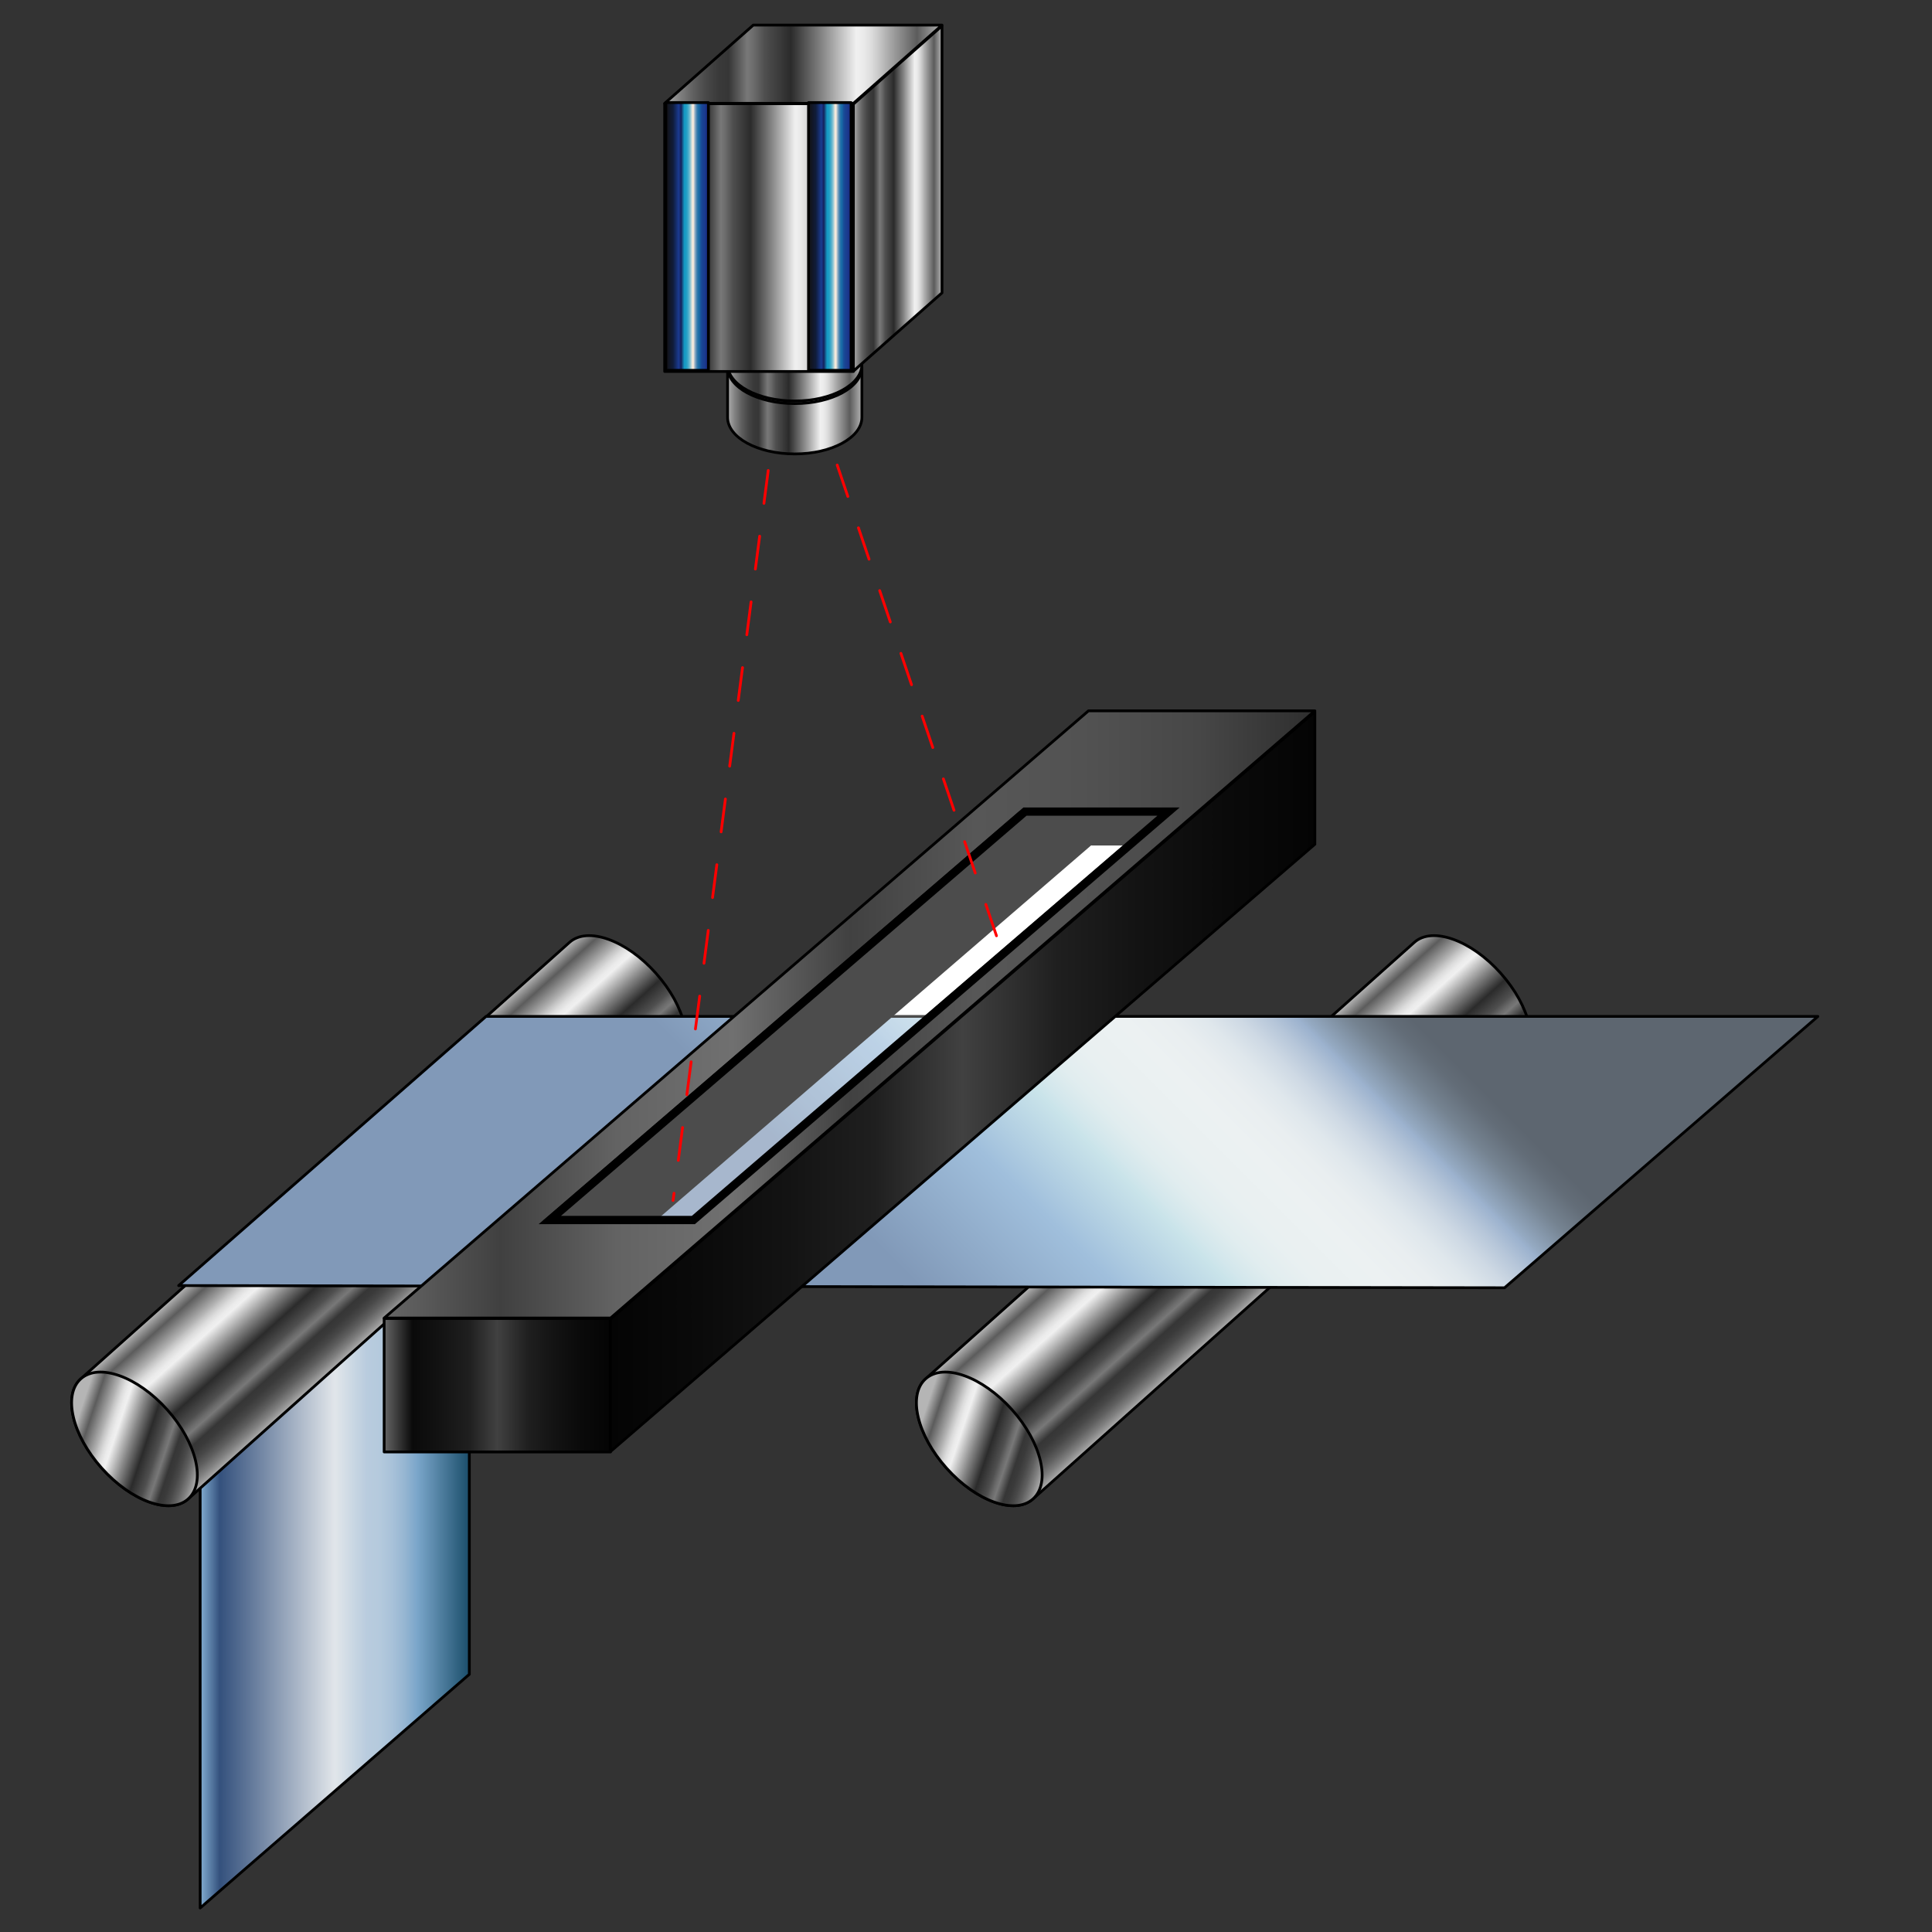 <?xml version="1.0" encoding="utf-8"?>
<!-- Generator: Adobe Illustrator 11.0, SVG Export Plug-In . SVG Version: 6.0.0 Build 78)  -->
<!DOCTYPE svg PUBLIC "-//W3C//DTD SVG 1.0//EN"    "http://www.w3.org/TR/2001/REC-SVG-20010904/DTD/svg10.dtd">
<svg 
	 xmlns:x="http://ns.adobe.com/Extensibility/1.0/" xmlns:i="http://ns.adobe.com/AdobeIllustrator/10.0/" xmlns:graph="http://ns.adobe.com/Graphs/1.0/" i:viewOrigin="35.8345 580.4404" i:rulerOrigin="0 0" i:pageBounds="0 595.2754 841.8896 0"
	 xmlns="http://www.w3.org/2000/svg" xmlns:xlink="http://www.w3.org/1999/xlink" xmlns:a="http://ns.adobe.com/AdobeSVGViewerExtensions/3.0/"
	 width="354.331" height="354.331" viewBox="0 0 354.331 354.331" overflow="visible" enable-background="new 0 0 354.331 354.331"
	 xml:space="preserve">
	<rect x="0" y="0" width="354.331" height="354.331" fill="#333333" stroke="none"/>
		<g id="レイヤー_1" i:layer="yes" i:dimmedPercent="50" i:rgbTrio="#4F008000FFFF">
			<rect i:knockout="Off" fill="none" width="354.331" height="354.331"/> 
			<g>
				<linearGradient id="XMLID_24_" gradientUnits="userSpaceOnUse" x1="36.711" y1="269.674" x2="86.076" y2="269.674">
					<stop  offset="0.006" style="stop-color:#7CA6CA"/>
					<stop  offset="0.073" style="stop-color:#34517D"/>
					<stop  offset="0.5" style="stop-color:#E1E6EA"/>
					<stop  offset="0.618" style="stop-color:#B9CCDE"/>
					<stop  offset="0.665" style="stop-color:#B5CADD"/>
					<stop  offset="0.712" style="stop-color:#A9C2D9"/>
					<stop  offset="0.759" style="stop-color:#96B6D2"/>
					<stop  offset="0.806" style="stop-color:#7BA6CA"/>
					<stop  offset="0.809" style="stop-color:#79A5C9"/>
					<stop  offset="1" style="stop-color:#1B4E6B"/>
					<a:midPointStop  offset="0.006" style="stop-color:#7CA6CA"/>
					<a:midPointStop  offset="0.5" style="stop-color:#7CA6CA"/>
					<a:midPointStop  offset="0.073" style="stop-color:#34517D"/>
					<a:midPointStop  offset="0.5" style="stop-color:#34517D"/>
					<a:midPointStop  offset="0.5" style="stop-color:#E1E6EA"/>
					<a:midPointStop  offset="0.51" style="stop-color:#E1E6EA"/>
					<a:midPointStop  offset="0.618" style="stop-color:#B9CCDE"/>
					<a:midPointStop  offset="0.708" style="stop-color:#B9CCDE"/>
					<a:midPointStop  offset="0.809" style="stop-color:#79A5C9"/>
					<a:midPointStop  offset="0.5" style="stop-color:#79A5C9"/>
					<a:midPointStop  offset="1" style="stop-color:#1B4E6B"/>
				</linearGradient>
				
					<polygon i:knockout="Off" fill="url(#XMLID_24_)" stroke="#000000" stroke-width="0.506" stroke-linecap="round" stroke-linejoin="round" points="
					36.711,349.932 36.711,232.623 86.076,189.416 86.076,307.071 "/>
				<g>
					
						<linearGradient id="XMLID_25_" gradientUnits="userSpaceOnUse" x1="726.783" y1="473.312" x2="756.333" y2="473.312" gradientTransform="matrix(-0.666 -0.746 0.746 -0.666 210.434 1092.201)">
						<stop  offset="0" style="stop-color:#B0B0B0"/>
						<stop  offset="0.009" style="stop-color:#A7A7A7"/>
						<stop  offset="0.057" style="stop-color:#7F7F7F"/>
						<stop  offset="0.104" style="stop-color:#5F5F5F"/>
						<stop  offset="0.15" style="stop-color:#484848"/>
						<stop  offset="0.193" style="stop-color:#3A3A3A"/>
						<stop  offset="0.23" style="stop-color:#363636"/>
						<stop  offset="0.298" style="stop-color:#787878"/>
						<stop  offset="0.322" style="stop-color:#6B6B6B"/>
						<stop  offset="0.36" style="stop-color:#4F4F4F"/>
						<stop  offset="0.455" style="stop-color:#2B2B2B"/>
						<stop  offset="0.567" style="stop-color:#858585"/>
						<stop  offset="0.691" style="stop-color:#F0F0F0"/>
						<stop  offset="0.716" style="stop-color:#EBEBEB"/>
						<stop  offset="0.746" style="stop-color:#DCDCDC"/>
						<stop  offset="0.779" style="stop-color:#C3C3C3"/>
						<stop  offset="0.798" style="stop-color:#B2B2B2"/>
						<stop  offset="0.91" style="stop-color:#5C5C5C"/>
						<stop  offset="1" style="stop-color:#B5B5B5"/>
						<a:midPointStop  offset="0" style="stop-color:#B0B0B0"/>
						<a:midPointStop  offset="0.32" style="stop-color:#B0B0B0"/>
						<a:midPointStop  offset="0.23" style="stop-color:#363636"/>
						<a:midPointStop  offset="0.5" style="stop-color:#363636"/>
						<a:midPointStop  offset="0.298" style="stop-color:#787878"/>
						<a:midPointStop  offset="0.571" style="stop-color:#787878"/>
						<a:midPointStop  offset="0.36" style="stop-color:#4F4F4F"/>
						<a:midPointStop  offset="0.5" style="stop-color:#4F4F4F"/>
						<a:midPointStop  offset="0.455" style="stop-color:#2B2B2B"/>
						<a:midPointStop  offset="0.5" style="stop-color:#2B2B2B"/>
						<a:midPointStop  offset="0.567" style="stop-color:#858585"/>
						<a:midPointStop  offset="0.5" style="stop-color:#858585"/>
						<a:midPointStop  offset="0.691" style="stop-color:#F0F0F0"/>
						<a:midPointStop  offset="0.667" style="stop-color:#F0F0F0"/>
						<a:midPointStop  offset="0.798" style="stop-color:#B2B2B2"/>
						<a:midPointStop  offset="0.5" style="stop-color:#B2B2B2"/>
						<a:midPointStop  offset="0.91" style="stop-color:#5C5C5C"/>
						<a:midPointStop  offset="0.5" style="stop-color:#5C5C5C"/>
						<a:midPointStop  offset="1" style="stop-color:#B5B5B5"/>
					</linearGradient>
					<path i:knockout="Off" fill="url(#XMLID_25_)" stroke="#000000" stroke-width="0.506" d="M34.503,274.917
						c-3.313,2.959-10.406,0.426-15.842-5.659c-5.435-6.086-7.154-13.419-3.84-16.379l89.628-80.047
						c3.314-2.96,10.408-0.425,15.843,5.659c5.435,6.085,7.154,13.419,3.839,16.379L34.503,274.917z"/>
					<linearGradient id="XMLID_26_" gradientUnits="userSpaceOnUse" x1="37.34" y1="268.123" x2="14.182" y2="260.404">
						<stop  offset="0" style="stop-color:#B0B0B0"/>
						<stop  offset="0.009" style="stop-color:#A7A7A7"/>
						<stop  offset="0.057" style="stop-color:#7F7F7F"/>
						<stop  offset="0.104" style="stop-color:#5F5F5F"/>
						<stop  offset="0.15" style="stop-color:#484848"/>
						<stop  offset="0.193" style="stop-color:#3A3A3A"/>
						<stop  offset="0.23" style="stop-color:#363636"/>
						<stop  offset="0.298" style="stop-color:#787878"/>
						<stop  offset="0.322" style="stop-color:#6B6B6B"/>
						<stop  offset="0.36" style="stop-color:#4F4F4F"/>
						<stop  offset="0.455" style="stop-color:#2B2B2B"/>
						<stop  offset="0.567" style="stop-color:#858585"/>
						<stop  offset="0.691" style="stop-color:#F0F0F0"/>
						<stop  offset="0.716" style="stop-color:#EBEBEB"/>
						<stop  offset="0.746" style="stop-color:#DCDCDC"/>
						<stop  offset="0.779" style="stop-color:#C3C3C3"/>
						<stop  offset="0.798" style="stop-color:#B2B2B2"/>
						<stop  offset="0.91" style="stop-color:#5C5C5C"/>
						<stop  offset="1" style="stop-color:#B5B5B5"/>
						<a:midPointStop  offset="0" style="stop-color:#B0B0B0"/>
						<a:midPointStop  offset="0.32" style="stop-color:#B0B0B0"/>
						<a:midPointStop  offset="0.23" style="stop-color:#363636"/>
						<a:midPointStop  offset="0.5" style="stop-color:#363636"/>
						<a:midPointStop  offset="0.298" style="stop-color:#787878"/>
						<a:midPointStop  offset="0.571" style="stop-color:#787878"/>
						<a:midPointStop  offset="0.36" style="stop-color:#4F4F4F"/>
						<a:midPointStop  offset="0.5" style="stop-color:#4F4F4F"/>
						<a:midPointStop  offset="0.455" style="stop-color:#2B2B2B"/>
						<a:midPointStop  offset="0.5" style="stop-color:#2B2B2B"/>
						<a:midPointStop  offset="0.567" style="stop-color:#858585"/>
						<a:midPointStop  offset="0.5" style="stop-color:#858585"/>
						<a:midPointStop  offset="0.691" style="stop-color:#F0F0F0"/>
						<a:midPointStop  offset="0.667" style="stop-color:#F0F0F0"/>
						<a:midPointStop  offset="0.798" style="stop-color:#B2B2B2"/>
						<a:midPointStop  offset="0.5" style="stop-color:#B2B2B2"/>
						<a:midPointStop  offset="0.91" style="stop-color:#5C5C5C"/>
						<a:midPointStop  offset="0.5" style="stop-color:#5C5C5C"/>
						<a:midPointStop  offset="1" style="stop-color:#B5B5B5"/>
					</linearGradient>
					<path i:knockout="Off" fill="url(#XMLID_26_)" stroke="#000000" stroke-width="0.506" d="M14.821,252.878
						c3.314-2.959,10.408-0.426,15.843,5.66c5.435,6.085,7.153,13.418,3.838,16.378c-3.313,2.959-10.406,0.426-15.842-5.659
						C13.226,263.172,11.507,255.839,14.821,252.878z"/>
				</g>
				<g>
					
						<linearGradient id="XMLID_27_" gradientUnits="userSpaceOnUse" x1="623.568" y1="588.875" x2="653.12" y2="588.875" gradientTransform="matrix(-0.666 -0.746 0.746 -0.666 210.434 1092.201)">
						<stop  offset="0" style="stop-color:#B0B0B0"/>
						<stop  offset="0.009" style="stop-color:#A7A7A7"/>
						<stop  offset="0.057" style="stop-color:#7F7F7F"/>
						<stop  offset="0.104" style="stop-color:#5F5F5F"/>
						<stop  offset="0.15" style="stop-color:#484848"/>
						<stop  offset="0.193" style="stop-color:#3A3A3A"/>
						<stop  offset="0.23" style="stop-color:#363636"/>
						<stop  offset="0.298" style="stop-color:#787878"/>
						<stop  offset="0.322" style="stop-color:#6B6B6B"/>
						<stop  offset="0.36" style="stop-color:#4F4F4F"/>
						<stop  offset="0.455" style="stop-color:#2B2B2B"/>
						<stop  offset="0.567" style="stop-color:#858585"/>
						<stop  offset="0.691" style="stop-color:#F0F0F0"/>
						<stop  offset="0.716" style="stop-color:#EBEBEB"/>
						<stop  offset="0.746" style="stop-color:#DCDCDC"/>
						<stop  offset="0.779" style="stop-color:#C3C3C3"/>
						<stop  offset="0.798" style="stop-color:#B2B2B2"/>
						<stop  offset="0.91" style="stop-color:#5C5C5C"/>
						<stop  offset="1" style="stop-color:#B5B5B5"/>
						<a:midPointStop  offset="0" style="stop-color:#B0B0B0"/>
						<a:midPointStop  offset="0.32" style="stop-color:#B0B0B0"/>
						<a:midPointStop  offset="0.23" style="stop-color:#363636"/>
						<a:midPointStop  offset="0.5" style="stop-color:#363636"/>
						<a:midPointStop  offset="0.298" style="stop-color:#787878"/>
						<a:midPointStop  offset="0.571" style="stop-color:#787878"/>
						<a:midPointStop  offset="0.36" style="stop-color:#4F4F4F"/>
						<a:midPointStop  offset="0.5" style="stop-color:#4F4F4F"/>
						<a:midPointStop  offset="0.455" style="stop-color:#2B2B2B"/>
						<a:midPointStop  offset="0.5" style="stop-color:#2B2B2B"/>
						<a:midPointStop  offset="0.567" style="stop-color:#858585"/>
						<a:midPointStop  offset="0.5" style="stop-color:#858585"/>
						<a:midPointStop  offset="0.691" style="stop-color:#F0F0F0"/>
						<a:midPointStop  offset="0.667" style="stop-color:#F0F0F0"/>
						<a:midPointStop  offset="0.798" style="stop-color:#B2B2B2"/>
						<a:midPointStop  offset="0.5" style="stop-color:#B2B2B2"/>
						<a:midPointStop  offset="0.91" style="stop-color:#5C5C5C"/>
						<a:midPointStop  offset="0.5" style="stop-color:#5C5C5C"/>
						<a:midPointStop  offset="1" style="stop-color:#B5B5B5"/>
					</linearGradient>
					<path i:knockout="Off" fill="url(#XMLID_27_)" stroke="#000000" stroke-width="0.506" d="M189.442,274.917
						c-3.314,2.959-10.407,0.426-15.843-5.659c-5.435-6.086-7.154-13.419-3.839-16.379l89.628-80.047
						c3.314-2.96,10.407-0.425,15.842,5.659c5.436,6.085,7.154,13.419,3.84,16.379L189.442,274.917z"/>
					<linearGradient id="XMLID_28_" gradientUnits="userSpaceOnUse" x1="192.278" y1="268.123" x2="169.12" y2="260.404">
						<stop  offset="0" style="stop-color:#B0B0B0"/>
						<stop  offset="0.009" style="stop-color:#A7A7A7"/>
						<stop  offset="0.057" style="stop-color:#7F7F7F"/>
						<stop  offset="0.104" style="stop-color:#5F5F5F"/>
						<stop  offset="0.15" style="stop-color:#484848"/>
						<stop  offset="0.193" style="stop-color:#3A3A3A"/>
						<stop  offset="0.23" style="stop-color:#363636"/>
						<stop  offset="0.298" style="stop-color:#787878"/>
						<stop  offset="0.322" style="stop-color:#6B6B6B"/>
						<stop  offset="0.36" style="stop-color:#4F4F4F"/>
						<stop  offset="0.455" style="stop-color:#2B2B2B"/>
						<stop  offset="0.567" style="stop-color:#858585"/>
						<stop  offset="0.691" style="stop-color:#F0F0F0"/>
						<stop  offset="0.716" style="stop-color:#EBEBEB"/>
						<stop  offset="0.746" style="stop-color:#DCDCDC"/>
						<stop  offset="0.779" style="stop-color:#C3C3C3"/>
						<stop  offset="0.798" style="stop-color:#B2B2B2"/>
						<stop  offset="0.91" style="stop-color:#5C5C5C"/>
						<stop  offset="1" style="stop-color:#B5B5B5"/>
						<a:midPointStop  offset="0" style="stop-color:#B0B0B0"/>
						<a:midPointStop  offset="0.32" style="stop-color:#B0B0B0"/>
						<a:midPointStop  offset="0.23" style="stop-color:#363636"/>
						<a:midPointStop  offset="0.5" style="stop-color:#363636"/>
						<a:midPointStop  offset="0.298" style="stop-color:#787878"/>
						<a:midPointStop  offset="0.571" style="stop-color:#787878"/>
						<a:midPointStop  offset="0.36" style="stop-color:#4F4F4F"/>
						<a:midPointStop  offset="0.5" style="stop-color:#4F4F4F"/>
						<a:midPointStop  offset="0.455" style="stop-color:#2B2B2B"/>
						<a:midPointStop  offset="0.5" style="stop-color:#2B2B2B"/>
						<a:midPointStop  offset="0.567" style="stop-color:#858585"/>
						<a:midPointStop  offset="0.5" style="stop-color:#858585"/>
						<a:midPointStop  offset="0.691" style="stop-color:#F0F0F0"/>
						<a:midPointStop  offset="0.667" style="stop-color:#F0F0F0"/>
						<a:midPointStop  offset="0.798" style="stop-color:#B2B2B2"/>
						<a:midPointStop  offset="0.5" style="stop-color:#B2B2B2"/>
						<a:midPointStop  offset="0.91" style="stop-color:#5C5C5C"/>
						<a:midPointStop  offset="0.5" style="stop-color:#5C5C5C"/>
						<a:midPointStop  offset="1" style="stop-color:#B5B5B5"/>
					</linearGradient>
					<path i:knockout="Off" fill="url(#XMLID_28_)" stroke="#000000" stroke-width="0.506" d="M169.76,252.878
						c3.314-2.959,10.407-0.426,15.842,5.66c5.436,6.085,7.154,13.418,3.84,16.378c-3.314,2.959-10.407,0.426-15.843-5.659
						C168.165,263.172,166.446,255.839,169.76,252.878z"/>
				</g>
				<linearGradient id="XMLID_29_" gradientUnits="userSpaceOnUse" x1="160.281" y1="233.898" x2="255.973" y2="138.206">
					<stop  offset="0.033" style="stop-color:#8199B8"/>
					<stop  offset="0.222" style="stop-color:#A0BFDC"/>
					<stop  offset="0.334" style="stop-color:#CAE4EA"/>
					<stop  offset="0.348" style="stop-color:#D3E7EC"/>
					<stop  offset="0.38" style="stop-color:#E1EDEF"/>
					<stop  offset="0.419" style="stop-color:#E9F0F1"/>
					<stop  offset="0.484" style="stop-color:#ECF1F2"/>
					<stop  offset="0.529" style="stop-color:#E9EEF0"/>
					<stop  offset="0.564" style="stop-color:#DFE7EC"/>
					<stop  offset="0.596" style="stop-color:#CED9E4"/>
					<stop  offset="0.626" style="stop-color:#B6C6D9"/>
					<stop  offset="0.652" style="stop-color:#9CB2CE"/>
					<stop  offset="0.66" style="stop-color:#94A9C1"/>
					<stop  offset="0.703" style="stop-color:#758391"/>
					<stop  offset="0.738" style="stop-color:#636D78"/>
					<stop  offset="0.761" style="stop-color:#5D6670"/>
					<stop  offset="1" style="stop-color:#5D6670"/>
					<a:midPointStop  offset="0.033" style="stop-color:#8199B8"/>
					<a:midPointStop  offset="0.5" style="stop-color:#8199B8"/>
					<a:midPointStop  offset="0.222" style="stop-color:#A0BFDC"/>
					<a:midPointStop  offset="0.5" style="stop-color:#A0BFDC"/>
					<a:midPointStop  offset="0.334" style="stop-color:#CAE4EA"/>
					<a:midPointStop  offset="0.2" style="stop-color:#CAE4EA"/>
					<a:midPointStop  offset="0.484" style="stop-color:#ECF1F2"/>
					<a:midPointStop  offset="0.753" style="stop-color:#ECF1F2"/>
					<a:midPointStop  offset="0.652" style="stop-color:#9CB2CE"/>
					<a:midPointStop  offset="0.383" style="stop-color:#9CB2CE"/>
					<a:midPointStop  offset="0.761" style="stop-color:#5D6670"/>
					<a:midPointStop  offset="0.5" style="stop-color:#5D6670"/>
					<a:midPointStop  offset="1" style="stop-color:#5D6670"/>
				</linearGradient>
				
					<polygon i:knockout="Off" fill="url(#XMLID_29_)" stroke="#000000" stroke-width="0.506" stroke-linecap="round" stroke-linejoin="round" points="
					275.939,236.179 32.763,235.777 89.135,186.412 333.405,186.412 "/>
				
					<line i:knockout="Off" fill="none" stroke="#FFFF00" stroke-width="0.506" stroke-dasharray="6.076" x1="132.076" y1="236.242" x2="189.134" y2="187.024"/>
				<g>
					<linearGradient id="XMLID_30_" gradientUnits="userSpaceOnUse" x1="70.455" y1="186.049" x2="241.145" y2="186.049">
						<stop  offset="0" style="stop-color:#666666"/>
						<stop  offset="0.125" style="stop-color:#404040"/>
						<stop  offset="0.25" style="stop-color:#636363"/>
						<stop  offset="0.375" style="stop-color:#707070"/>
						<stop  offset="0.5" style="stop-color:#414141"/>
						<stop  offset="0.635" style="stop-color:#575757"/>
						<stop  offset="0.75" style="stop-color:#525252"/>
						<stop  offset="0.875" style="stop-color:#474747"/>
						<stop  offset="1" style="stop-color:#2E2E2E"/>
						<a:midPointStop  offset="0" style="stop-color:#666666"/>
						<a:midPointStop  offset="0.5" style="stop-color:#666666"/>
						<a:midPointStop  offset="0.125" style="stop-color:#404040"/>
						<a:midPointStop  offset="0.5" style="stop-color:#404040"/>
						<a:midPointStop  offset="0.25" style="stop-color:#636363"/>
						<a:midPointStop  offset="0.5" style="stop-color:#636363"/>
						<a:midPointStop  offset="0.375" style="stop-color:#707070"/>
						<a:midPointStop  offset="0.5" style="stop-color:#707070"/>
						<a:midPointStop  offset="0.5" style="stop-color:#414141"/>
						<a:midPointStop  offset="0.5" style="stop-color:#414141"/>
						<a:midPointStop  offset="0.635" style="stop-color:#575757"/>
						<a:midPointStop  offset="0.5" style="stop-color:#575757"/>
						<a:midPointStop  offset="0.75" style="stop-color:#525252"/>
						<a:midPointStop  offset="0.5" style="stop-color:#525252"/>
						<a:midPointStop  offset="0.875" style="stop-color:#474747"/>
						<a:midPointStop  offset="0.5" style="stop-color:#474747"/>
						<a:midPointStop  offset="1" style="stop-color:#2E2E2E"/>
					</linearGradient>
					
						<polygon i:knockout="Off" fill="url(#XMLID_30_)" stroke="#000000" stroke-width="0.506" stroke-linecap="round" stroke-linejoin="round" points="
						111.974,241.73 70.455,241.73 199.625,130.368 241.145,130.368 "/>
					
						<polygon i:knockout="Off" fill="#FFFFFF" stroke="#000000" stroke-width="0.506" stroke-linecap="round" stroke-linejoin="round" points="
						126.151,224.009 99.822,224.009 186.967,149.102 213.296,149.102 "/>
					<g>
						<defs>
							<polygon id="XMLID_8_" points="127.164,223.754 100.834,223.754 187.979,148.848 214.308,148.848 "/>
						</defs>
						<clipPath id="XMLID_31_">
							<use xlink:href="#XMLID_8_" />
						</clipPath>
						<linearGradient id="XMLID_32_" gradientUnits="userSpaceOnUse" x1="161.041" y1="233.898" x2="256.732" y2="138.206">
							<stop  offset="0.033" style="stop-color:#8199B8"/>
							<stop  offset="0.222" style="stop-color:#A0BFDC"/>
							<stop  offset="0.334" style="stop-color:#CAE4EA"/>
							<stop  offset="0.348" style="stop-color:#D3E7EC"/>
							<stop  offset="0.38" style="stop-color:#E1EDEF"/>
							<stop  offset="0.419" style="stop-color:#E9F0F1"/>
							<stop  offset="0.484" style="stop-color:#ECF1F2"/>
							<stop  offset="0.529" style="stop-color:#E9EEF0"/>
							<stop  offset="0.564" style="stop-color:#DFE7EC"/>
							<stop  offset="0.596" style="stop-color:#CED9E4"/>
							<stop  offset="0.626" style="stop-color:#B6C6D9"/>
							<stop  offset="0.652" style="stop-color:#9CB2CE"/>
							<stop  offset="0.66" style="stop-color:#94A9C1"/>
							<stop  offset="0.703" style="stop-color:#758391"/>
							<stop  offset="0.738" style="stop-color:#636D78"/>
							<stop  offset="0.761" style="stop-color:#5D6670"/>
							<stop  offset="1" style="stop-color:#5D6670"/>
							<a:midPointStop  offset="0.033" style="stop-color:#8199B8"/>
							<a:midPointStop  offset="0.5" style="stop-color:#8199B8"/>
							<a:midPointStop  offset="0.222" style="stop-color:#A0BFDC"/>
							<a:midPointStop  offset="0.5" style="stop-color:#A0BFDC"/>
							<a:midPointStop  offset="0.334" style="stop-color:#CAE4EA"/>
							<a:midPointStop  offset="0.2" style="stop-color:#CAE4EA"/>
							<a:midPointStop  offset="0.484" style="stop-color:#ECF1F2"/>
							<a:midPointStop  offset="0.753" style="stop-color:#ECF1F2"/>
							<a:midPointStop  offset="0.652" style="stop-color:#9CB2CE"/>
							<a:midPointStop  offset="0.383" style="stop-color:#9CB2CE"/>
							<a:midPointStop  offset="0.761" style="stop-color:#5D6670"/>
							<a:midPointStop  offset="0.5" style="stop-color:#5D6670"/>
							<a:midPointStop  offset="1" style="stop-color:#5D6670"/>
						</linearGradient>
						
							<polygon i:knockout="Off" clip-path="url(#XMLID_31_)" fill="url(#XMLID_32_)" stroke="#000000" stroke-width="0.506" stroke-linecap="round" stroke-linejoin="round" points="
							276.699,236.179 33.522,235.777 89.894,186.412 334.164,186.412 "/>
					</g>
					<g>
						<defs>
							<polygon id="XMLID_11_" points="126.152,224.009 99.823,224.009 186.967,149.102 213.297,149.102 "/>
						</defs>
						<clipPath id="XMLID_33_">
							<use xlink:href="#XMLID_11_" />
						</clipPath>
						<g clip-path="url(#XMLID_33_)">
							
								<rect x="200.246" y="130.338" i:knockout="Off" stroke="#000000" stroke-width="0.506" stroke-linecap="round" stroke-linejoin="round" width="41.52" height="24.472"/> 
							<polygon i:knockout="Off" stroke="#000000" stroke-width="0.506" stroke-linecap="round" stroke-linejoin="round" points="
								70.793,266.204 70.793,241.9 199.963,130.536 199.963,154.841 "/>
						</g>
					</g>
					<linearGradient id="XMLID_34_" gradientUnits="userSpaceOnUse" x1="70.455" y1="254.052" x2="111.974" y2="254.052">
						<stop  offset="0" style="stop-color:#666666"/>
						<stop  offset="0.125" style="stop-color:#0A0A0A"/>
						<stop  offset="0.25" style="stop-color:#131313"/>
						<stop  offset="0.375" style="stop-color:#1F1F1F"/>
						<stop  offset="0.5" style="stop-color:#414141"/>
						<stop  offset="0.635" style="stop-color:#1F1F1F"/>
						<stop  offset="0.75" style="stop-color:#131313"/>
						<stop  offset="0.875" style="stop-color:#0A0A0A"/>
						<stop  offset="1" style="stop-color:#040404"/>
						<a:midPointStop  offset="0" style="stop-color:#666666"/>
						<a:midPointStop  offset="0.5" style="stop-color:#666666"/>
						<a:midPointStop  offset="0.125" style="stop-color:#0A0A0A"/>
						<a:midPointStop  offset="0.5" style="stop-color:#0A0A0A"/>
						<a:midPointStop  offset="0.25" style="stop-color:#131313"/>
						<a:midPointStop  offset="0.5" style="stop-color:#131313"/>
						<a:midPointStop  offset="0.375" style="stop-color:#1F1F1F"/>
						<a:midPointStop  offset="0.5" style="stop-color:#1F1F1F"/>
						<a:midPointStop  offset="0.5" style="stop-color:#414141"/>
						<a:midPointStop  offset="0.5" style="stop-color:#414141"/>
						<a:midPointStop  offset="0.635" style="stop-color:#1F1F1F"/>
						<a:midPointStop  offset="0.5" style="stop-color:#1F1F1F"/>
						<a:midPointStop  offset="0.75" style="stop-color:#131313"/>
						<a:midPointStop  offset="0.5" style="stop-color:#131313"/>
						<a:midPointStop  offset="0.875" style="stop-color:#0A0A0A"/>
						<a:midPointStop  offset="0.5" style="stop-color:#0A0A0A"/>
						<a:midPointStop  offset="1" style="stop-color:#040404"/>
					</linearGradient>
					
						<rect x="70.455" y="241.815" i:knockout="Off" fill="url(#XMLID_34_)" stroke="#000000" stroke-width="0.506" stroke-linecap="round" stroke-linejoin="round" width="41.519" height="24.473"/> 
					<linearGradient id="XMLID_35_" gradientUnits="userSpaceOnUse" x1="111.974" y1="198.37" x2="241.145" y2="198.37">
						<stop  offset="0" style="stop-color:#040404"/>
						<stop  offset="0.125" style="stop-color:#0A0A0A"/>
						<stop  offset="0.25" style="stop-color:#131313"/>
						<stop  offset="0.375" style="stop-color:#1F1F1F"/>
						<stop  offset="0.5" style="stop-color:#414141"/>
						<stop  offset="0.635" style="stop-color:#1F1F1F"/>
						<stop  offset="0.75" style="stop-color:#131313"/>
						<stop  offset="0.875" style="stop-color:#0A0A0A"/>
						<stop  offset="1" style="stop-color:#040404"/>
						<a:midPointStop  offset="0" style="stop-color:#040404"/>
						<a:midPointStop  offset="0.5" style="stop-color:#040404"/>
						<a:midPointStop  offset="0.125" style="stop-color:#0A0A0A"/>
						<a:midPointStop  offset="0.5" style="stop-color:#0A0A0A"/>
						<a:midPointStop  offset="0.25" style="stop-color:#131313"/>
						<a:midPointStop  offset="0.5" style="stop-color:#131313"/>
						<a:midPointStop  offset="0.375" style="stop-color:#1F1F1F"/>
						<a:midPointStop  offset="0.5" style="stop-color:#1F1F1F"/>
						<a:midPointStop  offset="0.5" style="stop-color:#414141"/>
						<a:midPointStop  offset="0.5" style="stop-color:#414141"/>
						<a:midPointStop  offset="0.635" style="stop-color:#1F1F1F"/>
						<a:midPointStop  offset="0.5" style="stop-color:#1F1F1F"/>
						<a:midPointStop  offset="0.75" style="stop-color:#131313"/>
						<a:midPointStop  offset="0.5" style="stop-color:#131313"/>
						<a:midPointStop  offset="0.875" style="stop-color:#0A0A0A"/>
						<a:midPointStop  offset="0.5" style="stop-color:#0A0A0A"/>
						<a:midPointStop  offset="1" style="stop-color:#040404"/>
					</linearGradient>
					
						<polygon i:knockout="Off" fill="url(#XMLID_35_)" stroke="#000000" stroke-width="0.506" stroke-linecap="round" stroke-linejoin="round" points="
						111.974,266.204 111.974,241.9 241.145,130.536 241.145,154.841 "/>
					<polygon i:knockout="Off" fill="none" points="127.164,223.754 100.834,223.754 187.979,148.848 214.308,148.848 "/>
					<g i:knockout="Off">
						<polygon i:knockout="Off" opacity="0.3" fill="#FFFFFF" points="127.164,223.754 100.834,223.754 187.979,148.848 
							214.308,148.848 "/>
						<polygon i:knockout="Off" fill="none" stroke="#000000" stroke-width="1.519" points="127.164,223.754 100.834,223.754 
							187.979,148.848 214.308,148.848 "/>
					</g>
				</g>
				
					<line i:knockout="Off" fill="none" stroke="#FF0000" stroke-width="0.506" stroke-linecap="round" stroke-linejoin="round" stroke-dasharray="6.076" x1="145.755" y1="62.271" x2="183.189" y2="172.907"/>
				
					<line i:knockout="Off" fill="none" stroke="#FF0000" stroke-width="0.506" stroke-linecap="round" stroke-linejoin="round" stroke-dasharray="6.076" x1="144.033" y1="62.188" x2="123.441" y2="220.165"/>
				<g>
					<g>
						<linearGradient id="XMLID_36_" gradientUnits="userSpaceOnUse" x1="133.439" y1="71.981" x2="158.071" y2="71.981">
							<stop  offset="0" style="stop-color:#B0B0B0"/>
							<stop  offset="0.009" style="stop-color:#A7A7A7"/>
							<stop  offset="0.057" style="stop-color:#7F7F7F"/>
							<stop  offset="0.104" style="stop-color:#5F5F5F"/>
							<stop  offset="0.15" style="stop-color:#484848"/>
							<stop  offset="0.193" style="stop-color:#3A3A3A"/>
							<stop  offset="0.23" style="stop-color:#363636"/>
							<stop  offset="0.298" style="stop-color:#787878"/>
							<stop  offset="0.322" style="stop-color:#6B6B6B"/>
							<stop  offset="0.36" style="stop-color:#4F4F4F"/>
							<stop  offset="0.455" style="stop-color:#2B2B2B"/>
							<stop  offset="0.567" style="stop-color:#858585"/>
							<stop  offset="0.691" style="stop-color:#F0F0F0"/>
							<stop  offset="0.716" style="stop-color:#EBEBEB"/>
							<stop  offset="0.746" style="stop-color:#DCDCDC"/>
							<stop  offset="0.779" style="stop-color:#C3C3C3"/>
							<stop  offset="0.798" style="stop-color:#B2B2B2"/>
							<stop  offset="0.91" style="stop-color:#5C5C5C"/>
							<stop  offset="1" style="stop-color:#B5B5B5"/>
							<a:midPointStop  offset="0" style="stop-color:#B0B0B0"/>
							<a:midPointStop  offset="0.32" style="stop-color:#B0B0B0"/>
							<a:midPointStop  offset="0.23" style="stop-color:#363636"/>
							<a:midPointStop  offset="0.5" style="stop-color:#363636"/>
							<a:midPointStop  offset="0.298" style="stop-color:#787878"/>
							<a:midPointStop  offset="0.571" style="stop-color:#787878"/>
							<a:midPointStop  offset="0.36" style="stop-color:#4F4F4F"/>
							<a:midPointStop  offset="0.5" style="stop-color:#4F4F4F"/>
							<a:midPointStop  offset="0.455" style="stop-color:#2B2B2B"/>
							<a:midPointStop  offset="0.5" style="stop-color:#2B2B2B"/>
							<a:midPointStop  offset="0.567" style="stop-color:#858585"/>
							<a:midPointStop  offset="0.5" style="stop-color:#858585"/>
							<a:midPointStop  offset="0.691" style="stop-color:#F0F0F0"/>
							<a:midPointStop  offset="0.667" style="stop-color:#F0F0F0"/>
							<a:midPointStop  offset="0.798" style="stop-color:#B2B2B2"/>
							<a:midPointStop  offset="0.5" style="stop-color:#B2B2B2"/>
							<a:midPointStop  offset="0.91" style="stop-color:#5C5C5C"/>
							<a:midPointStop  offset="0.5" style="stop-color:#5C5C5C"/>
							<a:midPointStop  offset="1" style="stop-color:#B5B5B5"/>
						</linearGradient>
						<path i:knockout="Off" fill="url(#XMLID_36_)" stroke="#000000" stroke-width="0.506" d="M133.439,67.417
							c0-3.706,5.514-6.708,12.316-6.708s12.316,3.002,12.316,6.708v9.126c0,3.705-5.515,6.708-12.316,6.708
							s-12.316-3.003-12.316-6.708V67.417z"/>
						<linearGradient id="XMLID_37_" gradientUnits="userSpaceOnUse" x1="133.439" y1="67.307" x2="158.071" y2="67.307">
							<stop  offset="0" style="stop-color:#B0B0B0"/>
							<stop  offset="0.009" style="stop-color:#A7A7A7"/>
							<stop  offset="0.057" style="stop-color:#7F7F7F"/>
							<stop  offset="0.104" style="stop-color:#5F5F5F"/>
							<stop  offset="0.15" style="stop-color:#484848"/>
							<stop  offset="0.193" style="stop-color:#3A3A3A"/>
							<stop  offset="0.23" style="stop-color:#363636"/>
							<stop  offset="0.298" style="stop-color:#787878"/>
							<stop  offset="0.322" style="stop-color:#6B6B6B"/>
							<stop  offset="0.36" style="stop-color:#4F4F4F"/>
							<stop  offset="0.455" style="stop-color:#2B2B2B"/>
							<stop  offset="0.567" style="stop-color:#858585"/>
							<stop  offset="0.691" style="stop-color:#F0F0F0"/>
							<stop  offset="0.716" style="stop-color:#EBEBEB"/>
							<stop  offset="0.746" style="stop-color:#DCDCDC"/>
							<stop  offset="0.779" style="stop-color:#C3C3C3"/>
							<stop  offset="0.798" style="stop-color:#B2B2B2"/>
							<stop  offset="0.91" style="stop-color:#5C5C5C"/>
							<stop  offset="1" style="stop-color:#B5B5B5"/>
							<a:midPointStop  offset="0" style="stop-color:#B0B0B0"/>
							<a:midPointStop  offset="0.32" style="stop-color:#B0B0B0"/>
							<a:midPointStop  offset="0.23" style="stop-color:#363636"/>
							<a:midPointStop  offset="0.5" style="stop-color:#363636"/>
							<a:midPointStop  offset="0.298" style="stop-color:#787878"/>
							<a:midPointStop  offset="0.571" style="stop-color:#787878"/>
							<a:midPointStop  offset="0.36" style="stop-color:#4F4F4F"/>
							<a:midPointStop  offset="0.5" style="stop-color:#4F4F4F"/>
							<a:midPointStop  offset="0.455" style="stop-color:#2B2B2B"/>
							<a:midPointStop  offset="0.5" style="stop-color:#2B2B2B"/>
							<a:midPointStop  offset="0.567" style="stop-color:#858585"/>
							<a:midPointStop  offset="0.5" style="stop-color:#858585"/>
							<a:midPointStop  offset="0.691" style="stop-color:#F0F0F0"/>
							<a:midPointStop  offset="0.667" style="stop-color:#F0F0F0"/>
							<a:midPointStop  offset="0.798" style="stop-color:#B2B2B2"/>
							<a:midPointStop  offset="0.5" style="stop-color:#B2B2B2"/>
							<a:midPointStop  offset="0.91" style="stop-color:#5C5C5C"/>
							<a:midPointStop  offset="0.5" style="stop-color:#5C5C5C"/>
							<a:midPointStop  offset="1" style="stop-color:#B5B5B5"/>
						</linearGradient>
						
							<ellipse i:knockout="Off" fill="url(#XMLID_37_)" stroke="#000000" stroke-width="0.506" cx="145.755" cy="67.308" rx="12.316" ry="6.707"/> 
					</g>
					<g>
						<linearGradient id="XMLID_38_" gradientUnits="userSpaceOnUse" x1="133.439" y1="62.272" x2="158.071" y2="62.272">
							<stop  offset="0" style="stop-color:#B0B0B0"/>
							<stop  offset="0.009" style="stop-color:#A7A7A7"/>
							<stop  offset="0.057" style="stop-color:#7F7F7F"/>
							<stop  offset="0.104" style="stop-color:#5F5F5F"/>
							<stop  offset="0.15" style="stop-color:#484848"/>
							<stop  offset="0.193" style="stop-color:#3A3A3A"/>
							<stop  offset="0.23" style="stop-color:#363636"/>
							<stop  offset="0.298" style="stop-color:#787878"/>
							<stop  offset="0.322" style="stop-color:#6B6B6B"/>
							<stop  offset="0.36" style="stop-color:#4F4F4F"/>
							<stop  offset="0.455" style="stop-color:#2B2B2B"/>
							<stop  offset="0.567" style="stop-color:#858585"/>
							<stop  offset="0.691" style="stop-color:#F0F0F0"/>
							<stop  offset="0.716" style="stop-color:#EBEBEB"/>
							<stop  offset="0.746" style="stop-color:#DCDCDC"/>
							<stop  offset="0.779" style="stop-color:#C3C3C3"/>
							<stop  offset="0.798" style="stop-color:#B2B2B2"/>
							<stop  offset="0.91" style="stop-color:#5C5C5C"/>
							<stop  offset="1" style="stop-color:#B5B5B5"/>
							<a:midPointStop  offset="0" style="stop-color:#B0B0B0"/>
							<a:midPointStop  offset="0.32" style="stop-color:#B0B0B0"/>
							<a:midPointStop  offset="0.23" style="stop-color:#363636"/>
							<a:midPointStop  offset="0.5" style="stop-color:#363636"/>
							<a:midPointStop  offset="0.298" style="stop-color:#787878"/>
							<a:midPointStop  offset="0.571" style="stop-color:#787878"/>
							<a:midPointStop  offset="0.36" style="stop-color:#4F4F4F"/>
							<a:midPointStop  offset="0.5" style="stop-color:#4F4F4F"/>
							<a:midPointStop  offset="0.455" style="stop-color:#2B2B2B"/>
							<a:midPointStop  offset="0.5" style="stop-color:#2B2B2B"/>
							<a:midPointStop  offset="0.567" style="stop-color:#858585"/>
							<a:midPointStop  offset="0.5" style="stop-color:#858585"/>
							<a:midPointStop  offset="0.691" style="stop-color:#F0F0F0"/>
							<a:midPointStop  offset="0.667" style="stop-color:#F0F0F0"/>
							<a:midPointStop  offset="0.798" style="stop-color:#B2B2B2"/>
							<a:midPointStop  offset="0.5" style="stop-color:#B2B2B2"/>
							<a:midPointStop  offset="0.91" style="stop-color:#5C5C5C"/>
							<a:midPointStop  offset="0.5" style="stop-color:#5C5C5C"/>
							<a:midPointStop  offset="1" style="stop-color:#B5B5B5"/>
						</linearGradient>
						<path i:knockout="Off" fill="url(#XMLID_38_)" stroke="#000000" stroke-width="0.506" d="M133.439,57.709
							c0-3.706,5.514-6.708,12.316-6.708s12.316,3.002,12.316,6.708v9.126c0,3.704-5.515,6.707-12.316,6.707
							s-12.316-3.003-12.316-6.707V57.709z"/>
						<linearGradient id="XMLID_39_" gradientUnits="userSpaceOnUse" x1="133.439" y1="57.599" x2="158.071" y2="57.599">
							<stop  offset="0" style="stop-color:#B0B0B0"/>
							<stop  offset="0.009" style="stop-color:#A7A7A7"/>
							<stop  offset="0.057" style="stop-color:#7F7F7F"/>
							<stop  offset="0.104" style="stop-color:#5F5F5F"/>
							<stop  offset="0.15" style="stop-color:#484848"/>
							<stop  offset="0.193" style="stop-color:#3A3A3A"/>
							<stop  offset="0.23" style="stop-color:#363636"/>
							<stop  offset="0.298" style="stop-color:#787878"/>
							<stop  offset="0.322" style="stop-color:#6B6B6B"/>
							<stop  offset="0.36" style="stop-color:#4F4F4F"/>
							<stop  offset="0.455" style="stop-color:#2B2B2B"/>
							<stop  offset="0.567" style="stop-color:#858585"/>
							<stop  offset="0.691" style="stop-color:#F0F0F0"/>
							<stop  offset="0.716" style="stop-color:#EBEBEB"/>
							<stop  offset="0.746" style="stop-color:#DCDCDC"/>
							<stop  offset="0.779" style="stop-color:#C3C3C3"/>
							<stop  offset="0.798" style="stop-color:#B2B2B2"/>
							<stop  offset="0.91" style="stop-color:#5C5C5C"/>
							<stop  offset="1" style="stop-color:#B5B5B5"/>
							<a:midPointStop  offset="0" style="stop-color:#B0B0B0"/>
							<a:midPointStop  offset="0.32" style="stop-color:#B0B0B0"/>
							<a:midPointStop  offset="0.23" style="stop-color:#363636"/>
							<a:midPointStop  offset="0.5" style="stop-color:#363636"/>
							<a:midPointStop  offset="0.298" style="stop-color:#787878"/>
							<a:midPointStop  offset="0.571" style="stop-color:#787878"/>
							<a:midPointStop  offset="0.36" style="stop-color:#4F4F4F"/>
							<a:midPointStop  offset="0.5" style="stop-color:#4F4F4F"/>
							<a:midPointStop  offset="0.455" style="stop-color:#2B2B2B"/>
							<a:midPointStop  offset="0.5" style="stop-color:#2B2B2B"/>
							<a:midPointStop  offset="0.567" style="stop-color:#858585"/>
							<a:midPointStop  offset="0.5" style="stop-color:#858585"/>
							<a:midPointStop  offset="0.691" style="stop-color:#F0F0F0"/>
							<a:midPointStop  offset="0.667" style="stop-color:#F0F0F0"/>
							<a:midPointStop  offset="0.798" style="stop-color:#B2B2B2"/>
							<a:midPointStop  offset="0.5" style="stop-color:#B2B2B2"/>
							<a:midPointStop  offset="0.91" style="stop-color:#5C5C5C"/>
							<a:midPointStop  offset="0.5" style="stop-color:#5C5C5C"/>
							<a:midPointStop  offset="1" style="stop-color:#B5B5B5"/>
						</linearGradient>
						
							<ellipse i:knockout="Off" fill="url(#XMLID_39_)" stroke="#000000" stroke-width="0.506" cx="145.755" cy="57.599" rx="12.316" ry="6.708"/> 
					</g>
					<g>
						<linearGradient id="XMLID_40_" gradientUnits="userSpaceOnUse" x1="121.903" y1="11.779" x2="172.765" y2="11.779">
							<stop  offset="0" style="stop-color:#B0B0B0"/>
							<stop  offset="0.009" style="stop-color:#A7A7A7"/>
							<stop  offset="0.057" style="stop-color:#7F7F7F"/>
							<stop  offset="0.104" style="stop-color:#5F5F5F"/>
							<stop  offset="0.15" style="stop-color:#484848"/>
							<stop  offset="0.193" style="stop-color:#3A3A3A"/>
							<stop  offset="0.23" style="stop-color:#363636"/>
							<stop  offset="0.298" style="stop-color:#787878"/>
							<stop  offset="0.322" style="stop-color:#6B6B6B"/>
							<stop  offset="0.36" style="stop-color:#4F4F4F"/>
							<stop  offset="0.455" style="stop-color:#2B2B2B"/>
							<stop  offset="0.567" style="stop-color:#858585"/>
							<stop  offset="0.691" style="stop-color:#F0F0F0"/>
							<stop  offset="0.716" style="stop-color:#EBEBEB"/>
							<stop  offset="0.746" style="stop-color:#DCDCDC"/>
							<stop  offset="0.779" style="stop-color:#C3C3C3"/>
							<stop  offset="0.798" style="stop-color:#B2B2B2"/>
							<stop  offset="0.91" style="stop-color:#5C5C5C"/>
							<stop  offset="1" style="stop-color:#B5B5B5"/>
							<a:midPointStop  offset="0" style="stop-color:#B0B0B0"/>
							<a:midPointStop  offset="0.32" style="stop-color:#B0B0B0"/>
							<a:midPointStop  offset="0.23" style="stop-color:#363636"/>
							<a:midPointStop  offset="0.5" style="stop-color:#363636"/>
							<a:midPointStop  offset="0.298" style="stop-color:#787878"/>
							<a:midPointStop  offset="0.571" style="stop-color:#787878"/>
							<a:midPointStop  offset="0.36" style="stop-color:#4F4F4F"/>
							<a:midPointStop  offset="0.5" style="stop-color:#4F4F4F"/>
							<a:midPointStop  offset="0.455" style="stop-color:#2B2B2B"/>
							<a:midPointStop  offset="0.5" style="stop-color:#2B2B2B"/>
							<a:midPointStop  offset="0.567" style="stop-color:#858585"/>
							<a:midPointStop  offset="0.5" style="stop-color:#858585"/>
							<a:midPointStop  offset="0.691" style="stop-color:#F0F0F0"/>
							<a:midPointStop  offset="0.667" style="stop-color:#F0F0F0"/>
							<a:midPointStop  offset="0.798" style="stop-color:#B2B2B2"/>
							<a:midPointStop  offset="0.5" style="stop-color:#B2B2B2"/>
							<a:midPointStop  offset="0.91" style="stop-color:#5C5C5C"/>
							<a:midPointStop  offset="0.5" style="stop-color:#5C5C5C"/>
							<a:midPointStop  offset="1" style="stop-color:#B5B5B5"/>
						</linearGradient>
						
							<polygon i:knockout="Off" fill="url(#XMLID_40_)" stroke="#000000" stroke-width="0.506" stroke-linecap="round" stroke-linejoin="round" points="
							156.514,18.955 121.903,18.955 138.153,4.603 172.765,4.603 "/>
						<linearGradient id="XMLID_41_" gradientUnits="userSpaceOnUse" x1="121.903" y1="43.577" x2="156.514" y2="43.577">
							<stop  offset="0" style="stop-color:#B0B0B0"/>
							<stop  offset="0.009" style="stop-color:#A7A7A7"/>
							<stop  offset="0.057" style="stop-color:#7F7F7F"/>
							<stop  offset="0.104" style="stop-color:#5F5F5F"/>
							<stop  offset="0.15" style="stop-color:#484848"/>
							<stop  offset="0.193" style="stop-color:#3A3A3A"/>
							<stop  offset="0.23" style="stop-color:#363636"/>
							<stop  offset="0.298" style="stop-color:#787878"/>
							<stop  offset="0.322" style="stop-color:#6B6B6B"/>
							<stop  offset="0.36" style="stop-color:#4F4F4F"/>
							<stop  offset="0.455" style="stop-color:#2B2B2B"/>
							<stop  offset="0.567" style="stop-color:#858585"/>
							<stop  offset="0.691" style="stop-color:#F0F0F0"/>
							<stop  offset="0.716" style="stop-color:#EBEBEB"/>
							<stop  offset="0.746" style="stop-color:#DCDCDC"/>
							<stop  offset="0.779" style="stop-color:#C3C3C3"/>
							<stop  offset="0.798" style="stop-color:#B2B2B2"/>
							<stop  offset="0.91" style="stop-color:#5C5C5C"/>
							<stop  offset="1" style="stop-color:#B5B5B5"/>
							<a:midPointStop  offset="0" style="stop-color:#B0B0B0"/>
							<a:midPointStop  offset="0.32" style="stop-color:#B0B0B0"/>
							<a:midPointStop  offset="0.23" style="stop-color:#363636"/>
							<a:midPointStop  offset="0.5" style="stop-color:#363636"/>
							<a:midPointStop  offset="0.298" style="stop-color:#787878"/>
							<a:midPointStop  offset="0.571" style="stop-color:#787878"/>
							<a:midPointStop  offset="0.36" style="stop-color:#4F4F4F"/>
							<a:midPointStop  offset="0.5" style="stop-color:#4F4F4F"/>
							<a:midPointStop  offset="0.455" style="stop-color:#2B2B2B"/>
							<a:midPointStop  offset="0.5" style="stop-color:#2B2B2B"/>
							<a:midPointStop  offset="0.567" style="stop-color:#858585"/>
							<a:midPointStop  offset="0.5" style="stop-color:#858585"/>
							<a:midPointStop  offset="0.691" style="stop-color:#F0F0F0"/>
							<a:midPointStop  offset="0.667" style="stop-color:#F0F0F0"/>
							<a:midPointStop  offset="0.798" style="stop-color:#B2B2B2"/>
							<a:midPointStop  offset="0.5" style="stop-color:#B2B2B2"/>
							<a:midPointStop  offset="0.91" style="stop-color:#5C5C5C"/>
							<a:midPointStop  offset="0.5" style="stop-color:#5C5C5C"/>
							<a:midPointStop  offset="1" style="stop-color:#B5B5B5"/>
						</linearGradient>
						
							<rect x="121.903" y="19.025" i:knockout="Off" fill="url(#XMLID_41_)" stroke="#000000" stroke-width="0.506" stroke-linecap="round" stroke-linejoin="round" width="34.611" height="49.104"/> 
						<linearGradient id="XMLID_42_" gradientUnits="userSpaceOnUse" x1="156.514" y1="36.401" x2="172.765" y2="36.401">
							<stop  offset="0" style="stop-color:#B0B0B0"/>
							<stop  offset="0.009" style="stop-color:#A7A7A7"/>
							<stop  offset="0.057" style="stop-color:#7F7F7F"/>
							<stop  offset="0.104" style="stop-color:#5F5F5F"/>
							<stop  offset="0.15" style="stop-color:#484848"/>
							<stop  offset="0.193" style="stop-color:#3A3A3A"/>
							<stop  offset="0.23" style="stop-color:#363636"/>
							<stop  offset="0.298" style="stop-color:#787878"/>
							<stop  offset="0.322" style="stop-color:#6B6B6B"/>
							<stop  offset="0.36" style="stop-color:#4F4F4F"/>
							<stop  offset="0.455" style="stop-color:#2B2B2B"/>
							<stop  offset="0.567" style="stop-color:#858585"/>
							<stop  offset="0.691" style="stop-color:#F0F0F0"/>
							<stop  offset="0.716" style="stop-color:#EBEBEB"/>
							<stop  offset="0.746" style="stop-color:#DCDCDC"/>
							<stop  offset="0.779" style="stop-color:#C3C3C3"/>
							<stop  offset="0.798" style="stop-color:#B2B2B2"/>
							<stop  offset="0.91" style="stop-color:#5C5C5C"/>
							<stop  offset="1" style="stop-color:#B5B5B5"/>
							<a:midPointStop  offset="0" style="stop-color:#B0B0B0"/>
							<a:midPointStop  offset="0.32" style="stop-color:#B0B0B0"/>
							<a:midPointStop  offset="0.23" style="stop-color:#363636"/>
							<a:midPointStop  offset="0.5" style="stop-color:#363636"/>
							<a:midPointStop  offset="0.298" style="stop-color:#787878"/>
							<a:midPointStop  offset="0.571" style="stop-color:#787878"/>
							<a:midPointStop  offset="0.36" style="stop-color:#4F4F4F"/>
							<a:midPointStop  offset="0.5" style="stop-color:#4F4F4F"/>
							<a:midPointStop  offset="0.455" style="stop-color:#2B2B2B"/>
							<a:midPointStop  offset="0.5" style="stop-color:#2B2B2B"/>
							<a:midPointStop  offset="0.567" style="stop-color:#858585"/>
							<a:midPointStop  offset="0.5" style="stop-color:#858585"/>
							<a:midPointStop  offset="0.691" style="stop-color:#F0F0F0"/>
							<a:midPointStop  offset="0.667" style="stop-color:#F0F0F0"/>
							<a:midPointStop  offset="0.798" style="stop-color:#B2B2B2"/>
							<a:midPointStop  offset="0.5" style="stop-color:#B2B2B2"/>
							<a:midPointStop  offset="0.91" style="stop-color:#5C5C5C"/>
							<a:midPointStop  offset="0.5" style="stop-color:#5C5C5C"/>
							<a:midPointStop  offset="1" style="stop-color:#B5B5B5"/>
						</linearGradient>
						
							<polygon i:knockout="Off" fill="url(#XMLID_42_)" stroke="#000000" stroke-width="0.506" stroke-linecap="round" stroke-linejoin="round" points="
							156.514,68.059 156.514,19.095 172.765,4.743 172.765,53.707 "/>
					</g>
					<linearGradient id="XMLID_43_" gradientUnits="userSpaceOnUse" x1="122.114" y1="43.365" x2="129.922" y2="43.365">
						<stop  offset="0" style="stop-color:#131112"/>
						<stop  offset="0.17" style="stop-color:#101C3A"/>
						<stop  offset="0.303" style="stop-color:#1A3B92"/>
						<stop  offset="0.358" style="stop-color:#14205B"/>
						<stop  offset="0.436" style="stop-color:#159AC4"/>
						<stop  offset="0.462" style="stop-color:#189BC5"/>
						<stop  offset="0.486" style="stop-color:#239FC6"/>
						<stop  offset="0.511" style="stop-color:#36A6C9"/>
						<stop  offset="0.536" style="stop-color:#52AFCC"/>
						<stop  offset="0.56" style="stop-color:#75BCD0"/>
						<stop  offset="0.585" style="stop-color:#A0CCD5"/>
						<stop  offset="0.609" style="stop-color:#D3DEDA"/>
						<stop  offset="0.624" style="stop-color:#F6EADC"/>
						<stop  offset="0.648" style="stop-color:#F6EADC"/>
						<stop  offset="0.668" style="stop-color:#BFC7CF"/>
						<stop  offset="0.69" style="stop-color:#8AA9C2"/>
						<stop  offset="0.711" style="stop-color:#6091B7"/>
						<stop  offset="0.731" style="stop-color:#4080B0"/>
						<stop  offset="0.75" style="stop-color:#2975AA"/>
						<stop  offset="0.767" style="stop-color:#1B6EA8"/>
						<stop  offset="0.782" style="stop-color:#186CA6"/>
						<stop  offset="0.791" style="stop-color:#1865A3"/>
						<stop  offset="0.818" style="stop-color:#18539B"/>
						<stop  offset="0.846" style="stop-color:#194795"/>
						<stop  offset="0.874" style="stop-color:#194091"/>
						<stop  offset="0.903" style="stop-color:#1A3D90"/>
						<stop  offset="1" style="stop-color:#19257C"/>
						<a:midPointStop  offset="0" style="stop-color:#131112"/>
						<a:midPointStop  offset="0.5" style="stop-color:#131112"/>
						<a:midPointStop  offset="0.17" style="stop-color:#101C3A"/>
						<a:midPointStop  offset="0.5" style="stop-color:#101C3A"/>
						<a:midPointStop  offset="0.303" style="stop-color:#1A3B92"/>
						<a:midPointStop  offset="0.5" style="stop-color:#1A3B92"/>
						<a:midPointStop  offset="0.358" style="stop-color:#14205B"/>
						<a:midPointStop  offset="0.5" style="stop-color:#14205B"/>
						<a:midPointStop  offset="0.436" style="stop-color:#159AC4"/>
						<a:midPointStop  offset="0.71" style="stop-color:#159AC4"/>
						<a:midPointStop  offset="0.624" style="stop-color:#F6EADC"/>
						<a:midPointStop  offset="0.5" style="stop-color:#F6EADC"/>
						<a:midPointStop  offset="0.648" style="stop-color:#F6EADC"/>
						<a:midPointStop  offset="0.333" style="stop-color:#F6EADC"/>
						<a:midPointStop  offset="0.782" style="stop-color:#186CA6"/>
						<a:midPointStop  offset="0.286" style="stop-color:#186CA6"/>
						<a:midPointStop  offset="0.903" style="stop-color:#1A3D90"/>
						<a:midPointStop  offset="0.5" style="stop-color:#1A3D90"/>
						<a:midPointStop  offset="1" style="stop-color:#19257C"/>
					</linearGradient>
					
						<rect x="122.114" y="18.813" i:knockout="Off" fill="url(#XMLID_43_)" stroke="#000000" stroke-width="0.506" stroke-linecap="round" stroke-linejoin="round" width="7.809" height="49.104"/> 
					<linearGradient id="XMLID_44_" gradientUnits="userSpaceOnUse" x1="148.283" y1="43.365" x2="156.092" y2="43.365">
						<stop  offset="0" style="stop-color:#131112"/>
						<stop  offset="0.17" style="stop-color:#101C3A"/>
						<stop  offset="0.303" style="stop-color:#1A3B92"/>
						<stop  offset="0.358" style="stop-color:#14205B"/>
						<stop  offset="0.436" style="stop-color:#159AC4"/>
						<stop  offset="0.462" style="stop-color:#189BC5"/>
						<stop  offset="0.486" style="stop-color:#239FC6"/>
						<stop  offset="0.511" style="stop-color:#36A6C9"/>
						<stop  offset="0.536" style="stop-color:#52AFCC"/>
						<stop  offset="0.56" style="stop-color:#75BCD0"/>
						<stop  offset="0.585" style="stop-color:#A0CCD5"/>
						<stop  offset="0.609" style="stop-color:#D3DEDA"/>
						<stop  offset="0.624" style="stop-color:#F6EADC"/>
						<stop  offset="0.648" style="stop-color:#F6EADC"/>
						<stop  offset="0.668" style="stop-color:#BFC7CF"/>
						<stop  offset="0.69" style="stop-color:#8AA9C2"/>
						<stop  offset="0.711" style="stop-color:#6091B7"/>
						<stop  offset="0.731" style="stop-color:#4080B0"/>
						<stop  offset="0.75" style="stop-color:#2975AA"/>
						<stop  offset="0.767" style="stop-color:#1B6EA8"/>
						<stop  offset="0.782" style="stop-color:#186CA6"/>
						<stop  offset="0.791" style="stop-color:#1865A3"/>
						<stop  offset="0.818" style="stop-color:#18539B"/>
						<stop  offset="0.846" style="stop-color:#194795"/>
						<stop  offset="0.874" style="stop-color:#194091"/>
						<stop  offset="0.903" style="stop-color:#1A3D90"/>
						<stop  offset="1" style="stop-color:#19257C"/>
						<a:midPointStop  offset="0" style="stop-color:#131112"/>
						<a:midPointStop  offset="0.5" style="stop-color:#131112"/>
						<a:midPointStop  offset="0.17" style="stop-color:#101C3A"/>
						<a:midPointStop  offset="0.5" style="stop-color:#101C3A"/>
						<a:midPointStop  offset="0.303" style="stop-color:#1A3B92"/>
						<a:midPointStop  offset="0.5" style="stop-color:#1A3B92"/>
						<a:midPointStop  offset="0.358" style="stop-color:#14205B"/>
						<a:midPointStop  offset="0.5" style="stop-color:#14205B"/>
						<a:midPointStop  offset="0.436" style="stop-color:#159AC4"/>
						<a:midPointStop  offset="0.71" style="stop-color:#159AC4"/>
						<a:midPointStop  offset="0.624" style="stop-color:#F6EADC"/>
						<a:midPointStop  offset="0.5" style="stop-color:#F6EADC"/>
						<a:midPointStop  offset="0.648" style="stop-color:#F6EADC"/>
						<a:midPointStop  offset="0.333" style="stop-color:#F6EADC"/>
						<a:midPointStop  offset="0.782" style="stop-color:#186CA6"/>
						<a:midPointStop  offset="0.286" style="stop-color:#186CA6"/>
						<a:midPointStop  offset="0.903" style="stop-color:#1A3D90"/>
						<a:midPointStop  offset="0.5" style="stop-color:#1A3D90"/>
						<a:midPointStop  offset="1" style="stop-color:#19257C"/>
					</linearGradient>
					
						<rect x="148.283" y="18.813" i:knockout="Off" fill="url(#XMLID_44_)" stroke="#000000" stroke-width="0.506" stroke-linecap="round" stroke-linejoin="round" width="7.81" height="49.104"/> 
				</g>
			</g>
		</g>
	</svg>
